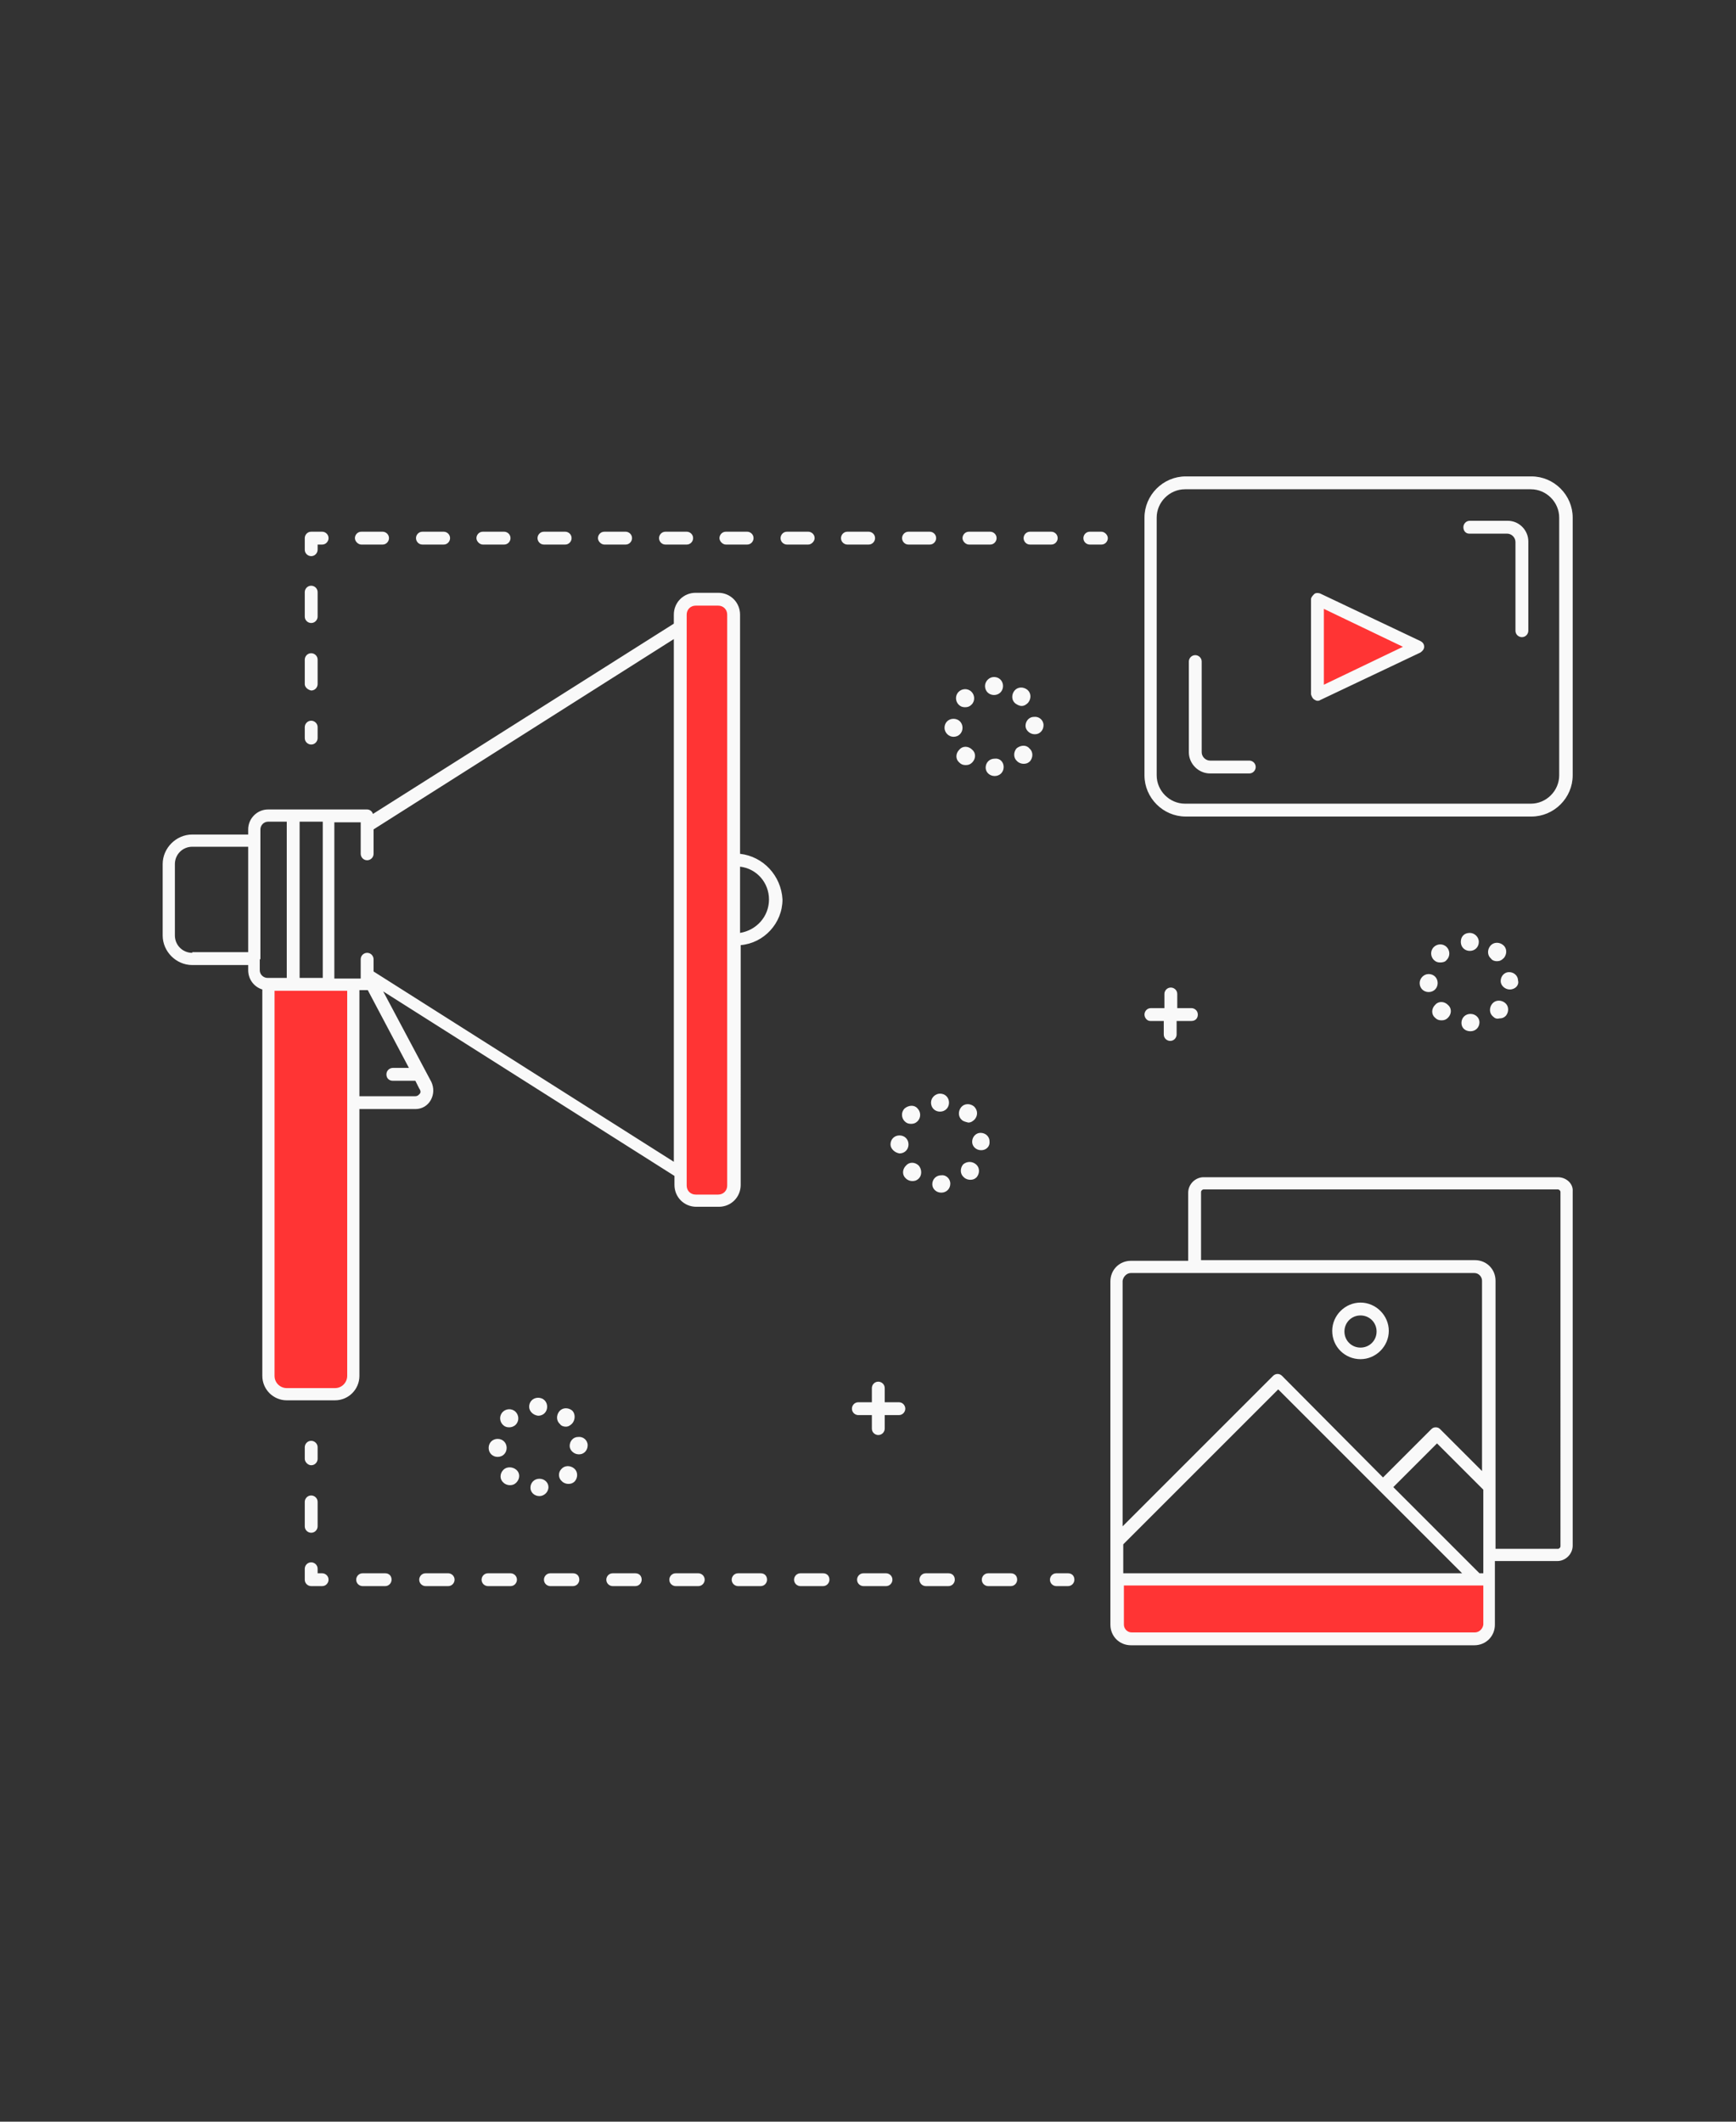 <?xml version="1.0" encoding="utf-8"?>
<!-- Generator: Adobe Illustrator 25.4.1, SVG Export Plug-In . SVG Version: 6.00 Build 0)  -->
<svg version="1.1" baseProfile="basic" id="Layer_1"
	 xmlns="http://www.w3.org/2000/svg" xmlns:xlink="http://www.w3.org/1999/xlink" x="0px" y="0px" viewBox="0 0 270 330"
	 xml:space="preserve">
<rect x="0" y="0" width="270" height="330" fill="#333333" stroke="none"/>
<g>
	<path fill="#FF3434" d="M114.1,95.6v88.8c0,1.3-1.1,2.4-2.4,2.4h-3.5c-1.3,0-2.4-1.1-2.4-2.4V95.6c0-1.3,1.1-2.4,2.4-2.4h3.5
		C113,93.2,114.1,94.3,114.1,95.6z M204.9,108l15.6-7.4l-15.6-7.4V108z M173.8,252.3c0,1.5,1.2,2.6,2.6,2.6H229
		c1.5,0,2.6-1.2,2.6-2.6v-6.6h-57.8V252.3z M41.8,213.9c0,1.6,1.3,2.9,2.9,2.9H52c1.6,0,2.9-1.3,2.9-2.9v-60.8H41.8V213.9z"/>
	<path fill="#F9F9F9" d="M115.1,132.8V95.6c0-1.9-1.5-3.4-3.4-3.4h-3.5c-1.9,0-3.4,1.5-3.4,3.4V97l-46.8,29.6
		c-0.1-0.4-0.5-0.7-0.9-0.7H41.7c-1.7,0-3.1,1.4-3.1,3.1v0.8h-8.7c-2.5,0-4.6,2.1-4.6,4.6v11.1c0,2.5,2.1,4.6,4.6,4.6h8.7v0.8
		c0,1.4,0.9,2.6,2.2,3V214c0,2.1,1.7,3.8,3.8,3.8h7.5c2.1,0,3.8-1.7,3.8-3.8v-41.5h8.7c1,0,1.9-0.5,2.4-1.4c0.5-0.9,0.5-1.9,0.1-2.8
		l-7.5-14.1l45.3,28.7v1.4c0,1.9,1.5,3.4,3.4,3.4h3.5c1.9,0,3.4-1.5,3.4-3.4V147c3.6-0.3,6.5-3.4,6.5-7.1
		C121.5,136.2,118.7,133.2,115.1,132.8z M46.6,152.1v-24.3h3.6v24.3H46.6z M29.9,148.2c-1.5,0-2.7-1.2-2.7-2.7v-11.1
		c0-1.5,1.2-2.7,2.7-2.7h8.7v16.4H29.9z M40.5,149.2v-18.4V129c0-0.6,0.5-1.2,1.2-1.2h2.9v24.3h-2.9h-0.1c-0.6,0-1.2-0.5-1.2-1.2
		V149.2z M54,214c0,1-0.8,1.9-1.9,1.9h-7.5c-1,0-1.9-0.8-1.9-1.9v-59.9H54V214z M65.3,170.1c-0.1,0.1-0.3,0.4-0.7,0.4h-8.7v-16.5
		h1.2c0,0,0.1,0,0.1,0l6.4,12.1h-2.5c-0.5,0-1,0.4-1,1s0.4,1,1,1h3.5l0.6,1.2C65.5,169.7,65.4,170,65.3,170.1z M58.1,151.1v-1.9
		c0-0.5-0.4-1-1-1c-0.5,0-1,0.4-1,1v3h-1.2h-2.9v-24.3h4.1v4.9c0,0.5,0.4,1,1,1c0.5,0,1-0.4,1-1v-3.8l46.7-29.6v81.3L58.1,151.1z
		 M113.1,184.4c0,0.8-0.6,1.4-1.4,1.4h-3.5c-0.8,0-1.4-0.6-1.4-1.4V95.6c0-0.8,0.6-1.4,1.4-1.4h3.5c0.8,0,1.4,0.6,1.4,1.4V184.4z
		 M115.1,145.1v-10.3c2.6,0.3,4.5,2.5,4.5,5.1C119.6,142.6,117.6,144.7,115.1,145.1z M184.4,127h53.8c3.5,0,6.4-2.9,6.4-6.4V80.5
		c0-3.5-2.9-6.4-6.4-6.4h-53.8c-3.5,0-6.4,2.9-6.4,6.4v40.1C178,124.1,180.9,127,184.4,127z M179.9,80.5c0-2.4,2-4.4,4.4-4.4h53.8
		c2.4,0,4.4,2,4.4,4.4v40.1c0,2.4-2,4.4-4.4,4.4h-53.8c-2.4,0-4.4-2-4.4-4.4V80.5z M204.4,108.8c0.2,0.1,0.3,0.2,0.5,0.2
		c0.1,0,0.3,0,0.4-0.1l15.6-7.4c0.3-0.2,0.6-0.5,0.6-0.9c0-0.4-0.2-0.7-0.6-0.9l-15.6-7.4c-0.3-0.1-0.7-0.1-0.9,0.1
		s-0.5,0.5-0.5,0.8V108C204,108.3,204.1,108.6,204.4,108.8z M205.9,94.7l12.3,5.9l-12.3,5.9V94.7z M227.6,82c0-0.5,0.4-1,1-1h5.9
		c1.8,0,3.2,1.5,3.2,3.2v13.9c0,0.5-0.4,1-1,1c-0.5,0-1-0.4-1-1V84.3c0-0.7-0.6-1.3-1.3-1.3h-5.9C228,83,227.6,82.6,227.6,82z
		 M184.9,117v-14.1c0-0.5,0.4-1,1-1c0.5,0,1,0.4,1,1V117c0,0.7,0.6,1.3,1.3,1.3h6.1c0.5,0,1,0.4,1,1c0,0.5-0.4,1-1,1h-6.1
		C186.4,120.3,184.9,118.8,184.9,117z M242.3,183.1h-55.1c-1.3,0-2.4,1.1-2.4,2.4v10.6h-8.9c-1.8,0-3.2,1.4-3.2,3.2v53.4
		c0,1.8,1.4,3.2,3.2,3.2h53.4c1.8,0,3.2-1.4,3.2-3.2v-6.8c0-0.1,0-0.2,0-0.3c0-0.1,0-0.2,0-0.3v-2.5h9.7c1.3,0,2.4-1.1,2.4-2.4
		v-55.1C244.7,184.1,243.6,183.1,242.3,183.1z M175.9,198h53.4c0.7,0,1.2,0.6,1.2,1.2v29.6l-6.5-6.5c-0.2-0.2-0.4-0.3-0.7-0.3
		s-0.5,0.1-0.7,0.3l-7.5,7.5L199.4,214c-0.4-0.4-1-0.4-1.4,0l-23.4,23.4v-38.2C174.7,198.6,175.2,198,175.9,198z M174.7,240.2
		l24.1-24.1l28.6,28.6h-52.7V240.2z M230.1,244.7C230.1,244.7,230.1,244.7,230.1,244.7l-13.4-13.4l6.8-6.8l7.2,7.2v13H230.1z
		 M229.4,253.9h-53.4c-0.7,0-1.2-0.6-1.2-1.2v-6.1h55.9v6.1C230.6,253.4,230,253.9,229.4,253.9z M242.7,240.5c0,0.2-0.2,0.4-0.4,0.4
		h-9.7v-41.7c0-1.8-1.4-3.2-3.2-3.2h-42.6v-10.6c0-0.2,0.2-0.4,0.4-0.4h55.1c0.2,0,0.4,0.2,0.4,0.4V240.5z M211.6,211.4
		c2.4,0,4.4-2,4.4-4.4c0-2.4-2-4.4-4.4-4.4c-2.4,0-4.4,2-4.4,4.4C207.2,209.5,209.2,211.4,211.6,211.4z M211.6,204.6
		c1.4,0,2.5,1.1,2.5,2.5c0,1.4-1.1,2.5-2.5,2.5s-2.5-1.1-2.5-2.5C209.1,205.7,210.2,204.6,211.6,204.6z M47.4,114.8v-1.7
		c0-0.5,0.4-1,1-1c0.5,0,1,0.4,1,1v1.7c0,0.5-0.4,1-1,1C47.9,115.8,47.4,115.4,47.4,114.8z M47.4,106.4v-3.8c0-0.5,0.4-1,1-1
		c0.5,0,1,0.4,1,1v3.8c0,0.5-0.4,1-1,1C47.9,107.3,47.4,106.9,47.4,106.4z M47.4,95.9v-3.8c0-0.5,0.4-1,1-1c0.5,0,1,0.4,1,1v3.8
		c0,0.5-0.4,1-1,1C47.9,96.9,47.4,96.5,47.4,95.9z M47.4,85.5v-1.8c0-0.5,0.4-1,1-1h1.7c0.5,0,1,0.4,1,1c0,0.5-0.4,1-1,1h-0.7v0.8
		c0,0.5-0.4,1-1,1C47.9,86.5,47.4,86.1,47.4,85.5z M135.1,84.7h-3.3c-0.5,0-1-0.4-1-1c0-0.5,0.4-1,1-1h3.3c0.5,0,1,0.4,1,1
		C136.1,84.2,135.7,84.7,135.1,84.7z M74.1,83.7c0-0.5,0.4-1,1-1h3.3c0.5,0,1,0.4,1,1c0,0.5-0.4,1-1,1h-3.3
		C74.6,84.7,74.1,84.2,74.1,83.7z M64.7,83.7c0-0.5,0.4-1,1-1H69c0.5,0,1,0.4,1,1c0,0.5-0.4,1-1,1h-3.3
		C65.1,84.7,64.7,84.2,64.7,83.7z M83.6,83.7c0-0.5,0.4-1,1-1h3.3c0.5,0,1,0.4,1,1c0,0.5-0.4,1-1,1h-3.3
		C84,84.7,83.6,84.2,83.6,83.7z M125.7,84.7h-3.3c-0.5,0-1-0.4-1-1c0-0.5,0.4-1,1-1h3.3c0.5,0,1,0.4,1,1
		C126.7,84.2,126.2,84.7,125.7,84.7z M55.2,83.7c0-0.5,0.4-1,1-1h3.3c0.5,0,1,0.4,1,1c0,0.5-0.4,1-1,1h-3.3
		C55.7,84.7,55.2,84.2,55.2,83.7z M93,83.7c0-0.5,0.4-1,1-1h3.3c0.5,0,1,0.4,1,1c0,0.5-0.4,1-1,1H94C93.5,84.7,93,84.2,93,83.7z
		 M102.5,83.7c0-0.5,0.4-1,1-1h3.3c0.5,0,1,0.4,1,1c0,0.5-0.4,1-1,1h-3.3C102.9,84.7,102.5,84.2,102.5,83.7z M149.7,83.7
		c0-0.5,0.4-1,1-1h3.3c0.5,0,1,0.4,1,1c0,0.5-0.4,1-1,1h-3.3C150.2,84.7,149.7,84.2,149.7,83.7z M159.2,83.7c0-0.5,0.4-1,1-1h3.3
		c0.5,0,1,0.4,1,1c0,0.5-0.4,1-1,1h-3.3C159.6,84.7,159.2,84.2,159.2,83.7z M111.9,83.7c0-0.5,0.4-1,1-1h3.3c0.5,0,1,0.4,1,1
		c0,0.5-0.4,1-1,1h-3.3C112.4,84.7,111.9,84.2,111.9,83.7z M140.3,83.7c0-0.5,0.4-1,1-1h3.3c0.5,0,1,0.4,1,1c0,0.5-0.4,1-1,1h-3.3
		C140.7,84.7,140.3,84.2,140.3,83.7z M172.3,83.7c0,0.5-0.4,1-1,1h-1.8c-0.5,0-1-0.4-1-1c0-0.5,0.4-1,1-1h1.8
		C171.8,82.7,172.3,83.2,172.3,83.7z M47.4,226.9v-1.8c0-0.5,0.4-1,1-1c0.5,0,1,0.4,1,1v1.8c0,0.5-0.4,1-1,1
		C47.9,227.9,47.4,227.4,47.4,226.9z M47.4,233.6c0-0.5,0.4-1,1-1c0.5,0,1,0.4,1,1v3.8c0,0.5-0.4,1-1,1c-0.5,0-1-0.4-1-1V233.6z
		 M51.1,245.7c0,0.5-0.4,1-1,1h-1.7c-0.5,0-1-0.4-1-1V244c0-0.5,0.4-1,1-1c0.5,0,1,0.4,1,1v0.7h0.7
		C50.6,244.7,51.1,245.1,51.1,245.7z M60.9,245.7c0,0.5-0.4,1-1,1h-3.5c-0.5,0-1-0.4-1-1c0-0.5,0.4-1,1-1h3.5
		C60.5,244.7,60.9,245.1,60.9,245.7z M158.2,245.7c0,0.5-0.4,1-1,1h-3.5c-0.5,0-1-0.4-1-1c0-0.5,0.4-1,1-1h3.5
		C157.8,244.7,158.2,245.1,158.2,245.7z M70.7,245.7c0,0.5-0.4,1-1,1h-3.5c-0.5,0-1-0.4-1-1c0-0.5,0.4-1,1-1h3.5
		C70.2,244.7,70.7,245.1,70.7,245.7z M129,245.7c0,0.5-0.4,1-1,1h-3.5c-0.5,0-1-0.4-1-1c0-0.5,0.4-1,1-1h3.5
		C128.6,244.7,129,245.1,129,245.7z M138.8,245.7c0,0.5-0.4,1-1,1h-3.5c-0.5,0-1-0.4-1-1c0-0.5,0.4-1,1-1h3.5
		C138.3,244.7,138.8,245.1,138.8,245.7z M80.4,245.7c0,0.5-0.4,1-1,1h-3.5c-0.5,0-1-0.4-1-1c0-0.5,0.4-1,1-1h3.5
		C79.9,244.7,80.4,245.1,80.4,245.7z M99.8,245.7c0,0.5-0.4,1-1,1h-3.5c-0.5,0-1-0.4-1-1c0-0.5,0.4-1,1-1h3.5
		C99.4,244.7,99.8,245.1,99.8,245.7z M148.5,245.7c0,0.5-0.4,1-1,1H144c-0.5,0-1-0.4-1-1c0-0.5,0.4-1,1-1h3.5
		C148.1,244.7,148.5,245.1,148.5,245.7z M90.1,245.7c0,0.5-0.4,1-1,1h-3.5c-0.5,0-1-0.4-1-1c0-0.5,0.4-1,1-1h3.5
		C89.7,244.7,90.1,245.1,90.1,245.7z M119.3,245.7c0,0.5-0.4,1-1,1h-3.5c-0.5,0-1-0.4-1-1c0-0.5,0.4-1,1-1h3.5
		C118.9,244.7,119.3,245.1,119.3,245.7z M109.6,245.7c0,0.5-0.4,1-1,1h-3.5c-0.5,0-1-0.4-1-1c0-0.5,0.4-1,1-1h3.5
		C109.1,244.7,109.6,245.1,109.6,245.7z M167.1,245.7c0,0.5-0.4,1-1,1h-1.8c-0.5,0-1-0.4-1-1c0-0.5,0.4-1,1-1h1.8
		C166.7,244.7,167.1,245.1,167.1,245.7z M178,157.8c0-0.5,0.4-1,1-1h2.1v-2.2c0-0.5,0.4-1,1-1c0.5,0,1,0.4,1,1v2.2h2.2
		c0.5,0,1,0.4,1,1s-0.4,1-1,1H183v2.1c0,0.5-0.4,1-1,1c-0.5,0-1-0.4-1-1v-2.1h-2.1C178.4,158.8,178,158.3,178,157.8z M140.8,219.1
		c0,0.5-0.4,1-1,1h-2.2v2.1c0,0.5-0.4,1-1,1c-0.5,0-1-0.4-1-1v-2.1h-2.1c-0.5,0-1-0.4-1-1c0-0.5,0.4-1,1-1h2.1v-2.2c0-0.5,0.4-1,1-1
		c0.5,0,1,0.4,1,1v2.2h2.2C140.4,218.1,140.8,218.6,140.8,219.1z M228.6,145.1L228.6,145.1c0.7,0,1.4,0.6,1.4,1.4
		c0,0.8-0.6,1.4-1.4,1.4c-0.8,0-1.4-0.6-1.4-1.4C227.2,145.7,227.7,145.1,228.6,145.1z M234.8,153.9c-0.7,0-1.4-0.6-1.4-1.3
		c0-0.8,0.6-1.4,1.3-1.4c0.8,0,1.4,0.6,1.4,1.3C236.3,153.2,235.7,153.9,234.8,153.9C234.9,153.9,234.9,153.9,234.8,153.9z
		 M232.8,149.5c-0.3,0-0.7-0.1-0.9-0.4c-0.6-0.5-0.6-1.4-0.1-2c0.5-0.6,1.4-0.6,2-0.1c0.6,0.5,0.6,1.4,0.1,2
		C233.5,149.4,233.2,149.5,232.8,149.5z M224,149.7c-0.4,0-0.7-0.1-1-0.4c-0.5-0.5-0.6-1.4,0-2c0.5-0.5,1.4-0.6,2,0
		c0.5,0.5,0.6,1.4,0,2C224.8,149.6,224.4,149.7,224,149.7z M227.3,159.1c0-0.8,0.6-1.4,1.4-1.4c0.8,0,1.4,0.6,1.4,1.3
		c0,0.8-0.6,1.4-1.4,1.4c0,0,0,0,0,0C227.9,160.4,227.3,159.9,227.3,159.1z M223.2,158.3c-0.6-0.5-0.6-1.4,0-2c0.5-0.6,1.4-0.6,2,0
		c0.6,0.5,0.6,1.4,0,2c-0.3,0.3-0.6,0.4-1,0.4C223.8,158.7,223.5,158.6,223.2,158.3z M222.2,151.5c0.8,0,1.4,0.6,1.4,1.4
		c0,0.8-0.6,1.4-1.4,1.4c0,0,0,0,0,0c-0.8,0-1.4-0.6-1.4-1.4C220.8,152.2,221.4,151.5,222.2,151.5z M232.2,158.1
		c-0.6-0.5-0.6-1.4-0.1-2c0.5-0.6,1.4-0.6,2-0.1c0.6,0.5,0.6,1.4,0.1,2c-0.3,0.3-0.6,0.4-1,0.4C232.8,158.5,232.5,158.4,232.2,158.1
		z M89,221.4c-0.3,0.3-0.6,0.5-1,0.5c-0.3,0-0.7-0.1-0.9-0.4c-0.6-0.5-0.6-1.4-0.1-2c0.5-0.6,1.4-0.6,2-0.1
		C89.5,219.9,89.5,220.8,89,221.4z M79.2,222c-0.4,0-0.7-0.1-1-0.4c-0.5-0.5-0.6-1.4,0-2c0.5-0.5,1.4-0.6,2,0c0.5,0.5,0.6,1.4,0,2
		C79.9,221.9,79.5,222,79.2,222z M91.4,224.8c0,0.8-0.6,1.4-1.3,1.4c0,0,0,0-0.1,0c-0.7,0-1.4-0.6-1.4-1.3c0-0.8,0.6-1.4,1.3-1.4
		C90.7,223.4,91.4,224,91.4,224.8z M77.4,223.8c0.8,0,1.4,0.6,1.4,1.4c0,0.8-0.6,1.4-1.4,1.4c0,0,0,0,0,0c-0.8,0-1.4-0.6-1.4-1.4
		C76,224.4,76.6,223.8,77.4,223.8z M80.3,228.6c0.6,0.5,0.6,1.4,0,2c-0.3,0.3-0.6,0.4-1,0.4c-0.3,0-0.7-0.1-1-0.4
		c-0.6-0.5-0.6-1.4,0-2C78.8,228.1,79.7,228.1,80.3,228.6z M87.3,228.5c0.5-0.6,1.4-0.6,2-0.1c0.6,0.5,0.6,1.4,0.1,2
		c-0.3,0.3-0.6,0.4-1,0.4c-0.3,0-0.7-0.1-1-0.4C86.8,229.9,86.8,229,87.3,228.5z M83.9,232.7C83.9,232.7,83.9,232.7,83.9,232.7
		c-0.8,0-1.4-0.6-1.4-1.3c0-0.8,0.6-1.4,1.4-1.4c0.8,0,1.4,0.6,1.4,1.3C85.3,232.1,84.6,232.7,83.9,232.7z M82.3,218.8
		c0-0.8,0.6-1.4,1.4-1.4c0.8,0,1.4,0.6,1.4,1.4c0,0.8-0.6,1.4-1.4,1.4C82.9,220.1,82.3,219.5,82.3,218.8z M142.7,172.4
		c0.5,0.5,0.6,1.4,0,2c-0.3,0.3-0.6,0.4-1,0.4c-0.4,0-0.7-0.1-1-0.4c-0.5-0.5-0.6-1.4,0-2C141.3,171.9,142.2,171.8,142.7,172.4z
		 M151.8,181.1c0.6,0.5,0.6,1.4,0.1,2c-0.3,0.3-0.6,0.4-1,0.4c-0.3,0-0.7-0.1-1-0.4c-0.6-0.5-0.6-1.4-0.1-2
		C150.4,180.6,151.2,180.6,151.8,181.1z M149.6,174.2c-0.6-0.5-0.6-1.4-0.1-2c0.5-0.6,1.4-0.6,2-0.1h0c0.6,0.6,0.6,1.4,0.1,2
		c-0.3,0.3-0.6,0.5-1,0.5C150.2,174.5,149.8,174.4,149.6,174.2z M138.5,178L138.5,178c0-0.8,0.6-1.4,1.4-1.4s1.4,0.6,1.4,1.4
		c0,0.8-0.6,1.4-1.4,1.4c0,0,0,0,0,0C139.2,179.3,138.5,178.7,138.5,178z M142.9,183.3c-0.3,0.3-0.6,0.4-1,0.4c-0.3,0-0.7-0.1-1-0.4
		c-0.6-0.5-0.6-1.4,0-2c0.5-0.6,1.4-0.6,2,0C143.4,181.9,143.4,182.8,142.9,183.3z M152.6,178.9
		C152.6,178.9,152.6,178.9,152.6,178.9c-0.8,0-1.4-0.6-1.4-1.3c0-0.8,0.6-1.4,1.3-1.4c0.8,0,1.4,0.6,1.4,1.3
		C154,178.3,153.4,178.9,152.6,178.9z M147.8,184.1c0,0.8-0.6,1.4-1.4,1.4c0,0,0,0,0,0c-0.8,0-1.4-0.6-1.4-1.3
		c0-0.8,0.6-1.4,1.4-1.4C147.1,182.7,147.8,183.3,147.8,184.1z M146.2,170.1c0.8,0,1.4,0.6,1.4,1.4c0,0.8-0.6,1.4-1.4,1.4
		c-0.8,0-1.4-0.6-1.4-1.4C144.8,170.7,145.5,170.1,146.2,170.1z M160.1,116.4c0.6,0.5,0.6,1.4,0.1,2c-0.3,0.3-0.6,0.4-1,0.4
		c-0.3,0-0.7-0.1-1-0.4c-0.6-0.5-0.6-1.4-0.1-2C158.7,115.9,159.6,115.8,160.1,116.4z M162.3,112.8c0,0.8-0.6,1.4-1.3,1.4
		c0,0,0,0-0.1,0c-0.7,0-1.4-0.6-1.4-1.3c0-0.8,0.6-1.4,1.3-1.4C161.6,111.4,162.3,112,162.3,112.8z M146.9,113.2L146.9,113.2
		c0-0.8,0.6-1.4,1.4-1.4c0.8,0,1.4,0.6,1.4,1.4c0,0.8-0.6,1.4-1.4,1.4c0,0,0,0,0,0C147.5,114.6,146.9,113.9,146.9,113.2z
		 M149.1,109.6c-0.5-0.5-0.6-1.4,0-2c0.5-0.5,1.4-0.6,2,0c0.5,0.5,0.6,1.4,0,2c-0.3,0.3-0.6,0.4-1,0.4
		C149.7,110,149.4,109.9,149.1,109.6z M149.2,118.6c-0.6-0.5-0.6-1.4,0-2c0.5-0.6,1.4-0.6,2,0c0.6,0.5,0.6,1.4,0,2
		c-0.3,0.3-0.6,0.4-1,0.4C149.8,119,149.5,118.9,149.2,118.6z M157.9,109.4c-0.6-0.5-0.6-1.4-0.1-2c0.5-0.6,1.4-0.6,2-0.1
		c0.6,0.5,0.6,1.4,0.1,2c-0.3,0.3-0.6,0.5-1,0.5C158.5,109.8,158.2,109.6,157.9,109.4z M156.1,119.3c0,0.8-0.6,1.4-1.4,1.4
		c0,0,0,0,0,0c-0.8,0-1.4-0.6-1.4-1.3c0-0.8,0.6-1.4,1.4-1.4C155.5,117.9,156.1,118.5,156.1,119.3z M154.6,105.3
		c0.8,0,1.4,0.6,1.4,1.4c0,0.8-0.6,1.4-1.4,1.4c-0.8,0-1.4-0.6-1.4-1.4C153.2,106,153.8,105.3,154.6,105.3z"/>
</g>
</svg>
